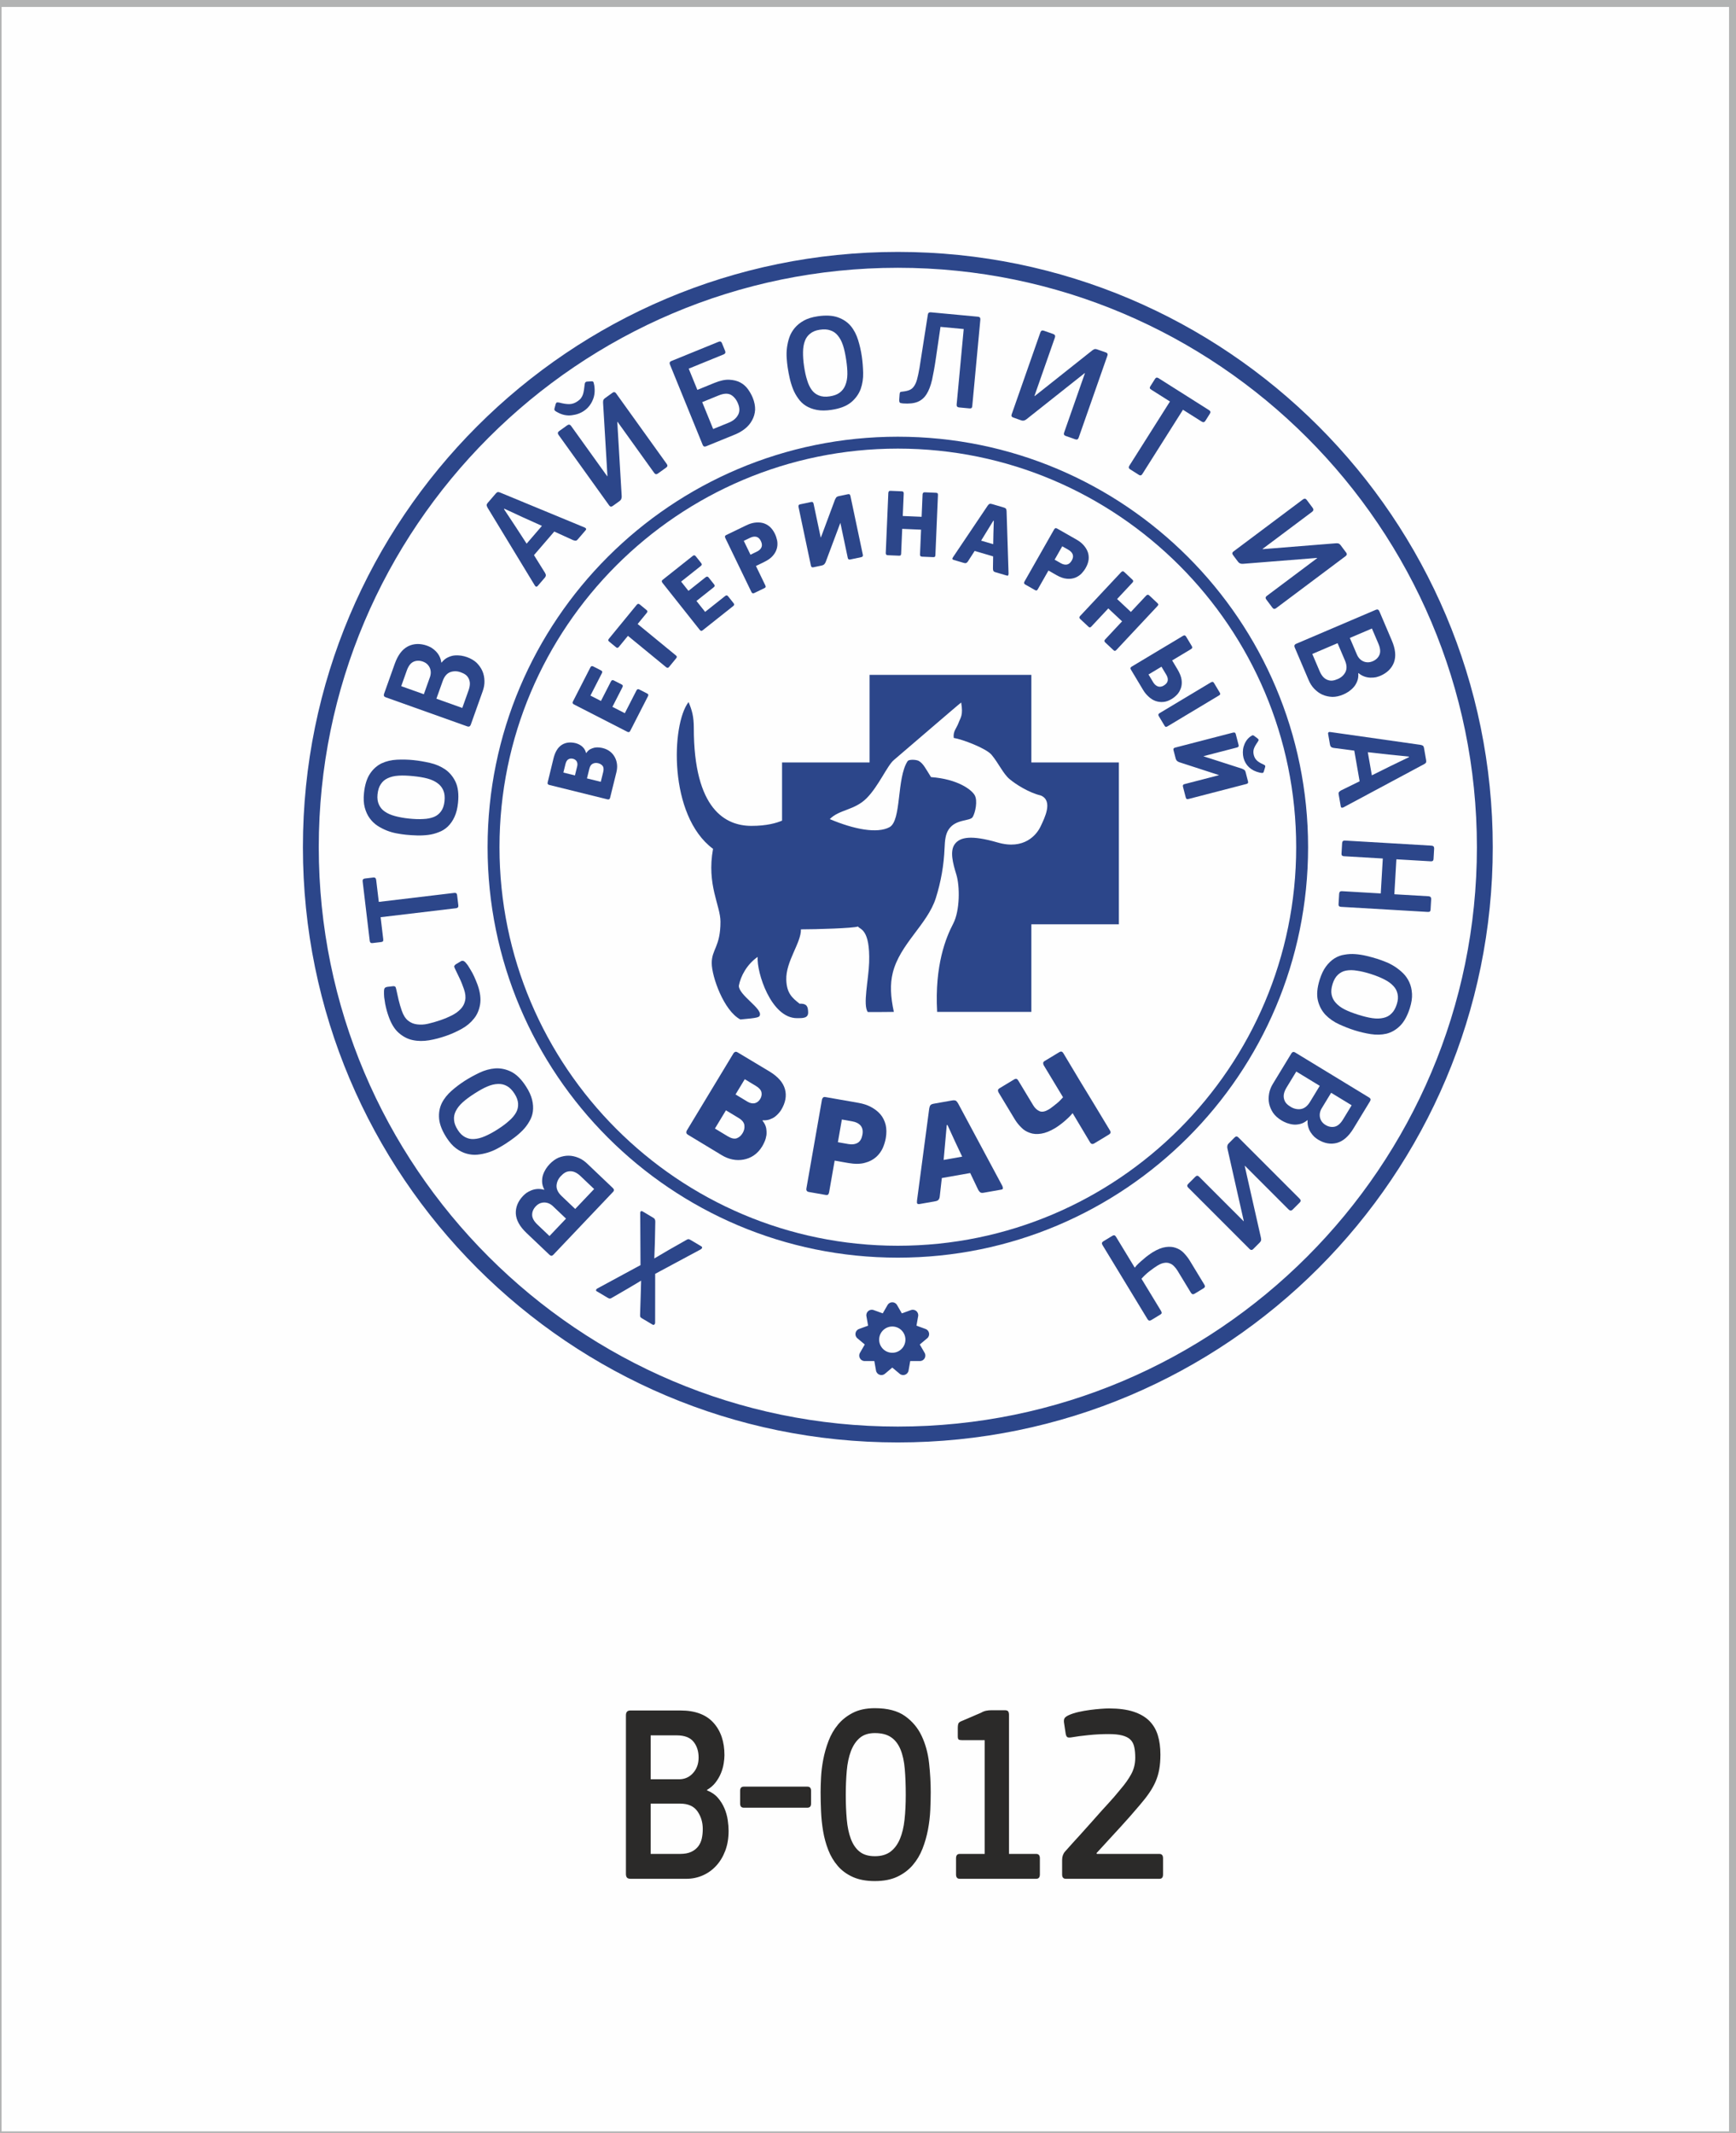<?xml version="1.0" encoding="UTF-8"?> <svg xmlns="http://www.w3.org/2000/svg" xmlns:xlink="http://www.w3.org/1999/xlink" xmlns:xodm="http://www.corel.com/coreldraw/odm/2003" xml:space="preserve" width="40.852mm" height="50.165mm" version="1.1" style="shape-rendering:geometricPrecision; text-rendering:geometricPrecision; image-rendering:optimizeQuality; fill-rule:evenodd; clip-rule:evenodd" viewBox="0 0 4085.18 5016.5"><rect x="0" y="0" width="4085.18" height="5016.5" fill="#808080" stroke="none"/> <defs> <style type="text/css"> .str0 {stroke:#B2B3B3;stroke-width:20;stroke-miterlimit:22.926} .fil3 {fill:none;fill-rule:nonzero} .fil0 {fill:#FEFEFE} .fil2 {fill:#2C468A} .fil1 {fill:#2B2A29;fill-rule:nonzero} </style> </defs> <g id="Слой_x0020_1">  <rect class="fil0" x="-6.34" y="6.35" width="4085.19" height="5016.5"></rect> <rect class="fil0" x="-10945.59" y="21.05" width="4085.19" height="5016.5"></rect> <g id="_1631575370528"> <path class="fil1" d="M1714.56 4305.91c0,17.5 -2.66,33.24 -7.98,47.17 -5.32,13.92 -12.54,25.77 -21.64,35.52 -9.1,9.77 -19.66,17.22 -31.68,22.41 -12.02,5.15 -24.73,7.75 -38.13,7.75l-130.86 0c-4.46,0 -7.47,-1.01 -9.01,-2.99 -1.55,-1.98 -2.32,-4.76 -2.32,-8.36l0 -373.17c0,-7.56 3.44,-11.35 10.31,-11.35l117.97 0c34.35,0 60.19,9.55 77.53,28.66 17.36,19.11 26.03,44.57 26.03,76.44 0,5.56 -0.61,12.13 -1.81,19.69 -1.2,7.56 -3.34,15.14 -6.44,22.7 -3.09,7.56 -7.3,14.82 -12.63,21.78 -5.32,6.96 -12.1,12.83 -20.34,17.61l0.52 1.2c10.3,3.98 18.71,9.75 25.23,17.31 6.54,7.56 11.69,15.83 15.47,24.78 3.78,8.95 6.35,18.13 7.72,27.46 1.38,9.37 2.06,17.83 2.06,25.39zm-60.79 -4.17c0,-15.93 -4.21,-29.87 -12.62,-41.8 -8.42,-11.96 -21.9,-17.93 -40.45,-17.93l-69.54 0 0 118.23 69.54 0c10.31,0 18.9,-1.59 25.77,-4.78 6.86,-3.17 12.36,-7.46 16.49,-12.84 4.11,-5.37 6.95,-11.54 8.49,-18.5 1.55,-6.96 2.32,-14.44 2.32,-22.38zm-9.79 -168.09c0,-15.03 -4.04,-27.48 -12.1,-37.41 -8.08,-9.86 -21.21,-14.84 -39.42,-14.84l-61.3 0 0 103.31 66.97 0c13.06,0 23.95,-4.89 32.71,-14.55 8.76,-9.75 13.14,-21.89 13.14,-36.51z"></path> <path class="fil1" d="M1899.83 4202.02c5.84,0 8.75,3.19 8.75,9.55l0 30.44c0,6.39 -2.91,9.55 -8.75,9.55l-149.41 0c-5.83,0 -8.76,-3.16 -8.76,-9.55l0 -30.44c0,-6.36 2.93,-9.55 8.76,-9.55l149.41 0z"></path> <path class="fil1" d="M2058.81 4424.14c-20.26,0 -37.52,-3.2 -51.77,-9.56 -14.25,-6.37 -26.11,-15.04 -35.55,-25.98 -9.45,-10.95 -16.92,-23.48 -22.41,-37.62 -5.49,-14.11 -9.53,-28.86 -12.11,-44.16 -2.57,-15.35 -4.2,-30.96 -4.89,-46.88 -0.69,-15.94 -1.03,-30.86 -1.03,-44.8 0,-9.55 0.34,-21.09 1.03,-34.62 0.69,-13.53 2.41,-27.56 5.15,-42.08 2.75,-14.55 6.87,-29.07 12.36,-43.59 5.5,-14.54 12.97,-27.48 22.42,-38.82 9.44,-11.36 21.21,-20.61 35.29,-27.77 14.08,-7.17 31.25,-10.75 51.51,-10.75 29.89,0 53.49,6.17 70.84,18.51 17.35,12.34 30.48,28.06 39.41,47.17 8.93,19.1 14.69,40.32 17.26,63.61 2.58,23.28 3.86,46.07 3.86,68.34 0,12.34 -0.34,26.18 -1.02,41.5 -0.69,15.34 -2.5,30.76 -5.41,46.28 -2.92,15.52 -7.22,30.57 -12.89,45.08 -5.66,14.52 -13.39,27.46 -23.18,38.83 -9.78,11.32 -21.89,20.38 -36.32,27.15 -14.42,6.77 -31.94,10.16 -52.55,10.16zm0 -348.1c-14.76,0 -26.61,3.76 -35.54,11.33 -8.93,7.56 -15.88,18.01 -20.87,31.14 -4.98,13.16 -8.24,28.58 -9.79,46.38 -1.54,17.71 -2.32,36.64 -2.32,56.53 0,20.69 0.78,39.92 2.32,57.41 1.55,17.64 4.72,32.84 9.53,45.78 4.81,12.94 11.68,23.09 20.61,30.26 8.93,7.17 20.95,10.74 36.06,10.74 15.12,0 27.39,-3.57 36.84,-10.74 9.44,-7.17 16.83,-17.21 22.15,-29.96 5.32,-12.72 8.93,-27.87 10.82,-45.48 1.89,-17.51 2.83,-36.9 2.83,-58.01 0,-22.68 -0.77,-43.1 -2.31,-61.01 -1.55,-18.01 -4.89,-33.23 -10.05,-45.78 -5.15,-12.53 -12.53,-22.19 -22.15,-28.74 -9.62,-6.58 -22.32,-9.85 -38.13,-9.85z"></path> <path class="fil1" d="M2258.5 4418.76c-5.84,0 -8.76,-3.38 -8.76,-10.26l0 -38c0,-6.88 2.92,-10.26 8.76,-10.26l58.73 0 0 -267.58 -54.01 0c-3.43,0 -5.92,-0.52 -7.3,-1.5 -1.37,-1.01 -2.05,-3.5 -2.05,-7.48l0 -20.28c0,-3.2 0.33,-6.09 1.03,-8.67 0.69,-2.58 2.75,-4.57 6.18,-6.17l47.4 -20.3c4.11,-2.4 8.15,-3.98 12.1,-4.77 3.95,-0.79 8.33,-1.21 13.14,-1.21l30.39 0c4.47,0 7.3,1.02 8.51,3.01 1.2,1.98 1.8,4.97 1.8,8.95l0 326 63.88 0c5.84,0 8.76,3.38 8.76,10.26l0 38c0,6.88 -2.92,10.26 -8.76,10.26l-179.8 0z"></path> <path class="fil1" d="M2581.32 4360.24l146.82 0c5.85,0 8.76,3.38 8.76,10.26l0 38c0,6.88 -2.74,10.26 -8.24,10.26l-220.5 0c-5.83,0 -8.76,-3.38 -8.76,-10.16l0 -34.03c0,-7.95 2.24,-14.53 6.71,-19.7 12.36,-13.94 24.03,-26.88 35.03,-38.8 9.27,-10.35 18.19,-20.32 26.79,-29.87 8.58,-9.56 14.41,-16.13 17.51,-19.71 1.72,-1.99 4.46,-5.07 8.24,-9.25 3.78,-4.18 8.16,-8.96 13.14,-14.33 4.98,-5.38 10.13,-11.14 15.46,-17.31 5.32,-6.17 10.38,-12.24 15.19,-18.21 9.97,-11.54 18.12,-23.09 24.48,-34.64 6.35,-11.54 9.52,-24.48 9.52,-38.8 0,-9.57 -0.76,-17.92 -2.32,-25.07 -1.54,-7.18 -4.54,-12.94 -9,-17.34 -4.47,-4.37 -10.82,-7.64 -19.07,-9.84 -8.24,-2.2 -19.06,-3.29 -32.45,-3.29 -15.47,0 -31.09,0.79 -46.89,2.41 -15.8,1.57 -29.36,3.38 -40.7,5.37 -4.8,0.79 -8.07,0.49 -9.78,-0.9 -1.72,-1.39 -2.93,-4.29 -3.61,-8.65l-3.61 -23.89c-0.69,-3.6 -0.6,-6.88 0.26,-9.85 0.86,-2.99 4.2,-5.87 10.05,-8.66 6.86,-3.19 14.77,-5.79 23.69,-7.78 8.93,-1.99 17.86,-3.57 26.79,-4.77 8.93,-1.19 17.44,-2.08 25.5,-2.68 8.07,-0.6 14.52,-0.9 19.32,-0.9 22.67,0 41.73,2.48 57.19,7.47 15.45,4.98 27.9,12.13 37.35,21.38 9.44,9.37 16.22,20.71 20.35,34.04 4.12,13.34 6.18,28.48 6.18,45.59 0,13.13 -0.94,24.87 -2.83,35.12 -1.89,10.36 -4.81,20 -8.76,28.95 -3.95,8.97 -8.93,17.82 -14.94,26.47 -6.01,8.77 -13.31,18.12 -21.9,28.07 -8.24,9.55 -15.88,18.43 -22.92,26.59 -7.04,8.05 -14.43,16.3 -22.16,24.68 -7.72,8.35 -16.13,17.49 -25.24,27.46 -9.1,9.85 -19.66,21.4 -31.68,34.53l1.03 1.78z"></path> <path class="fil2" d="M2112.79 592.49c-773.21,0 -1400,626.79 -1400,1400.02 0,773.21 626.79,1399.98 1400,1399.98 773.23,0 1400,-626.77 1400,-1399.98 0,-773.23 -626.77,-1400.02 -1400,-1400.02zm0 37.33c751.39,0 1362.69,611.29 1362.69,1362.69 0,751.37 -611.3,1362.67 -1362.69,1362.67 -751.38,0 -1362.67,-611.29 -1362.67,-1362.67 0,-751.4 611.29,-1362.69 1362.67,-1362.69z"></path> <path class="fil2" d="M2112.79 1027.09c-533.18,0 -965.4,432.22 -965.4,965.42 0,533.18 432.22,965.4 965.4,965.4 533.2,0 965.42,-432.22 965.42,-965.4 0,-533.2 -432.22,-965.42 -965.42,-965.42zm0 28c516.89,0 937.41,420.53 937.41,937.42 0,516.89 -420.52,937.39 -937.41,937.39 -516.88,0 -937.4,-420.5 -937.4,-937.39 0,-516.89 420.52,-937.42 937.4,-937.42z"></path> <path class="fil2" d="M2205.27 2379.87l221.74 0 0 -205.95 205.96 0 0 -380.7 -205.96 0 0 -205.94 -380.71 0 0 205.94 -205.95 0 0 136.83c-13.06,5.62 -36.04,12.35 -71.87,12.35 -60.7,0 -135.82,-38.06 -135.82,-230.48 0,-26.75 -4.27,-41.67 -12.34,-60.71 -40.65,51.98 -47.85,267.03 57.62,345.23 -15.44,84.37 17.49,133.24 17.49,171.31 0,58.64 -20.58,64.83 -20.58,97.22 0,32.42 28.81,112.68 67.4,132.74 41.67,-3.6 44.24,-5.14 45.79,-9.78 5.5,-16.47 -49.39,-47.32 -49.39,-69.45 4.11,-22.62 19.04,-50.42 44.25,-67.91 -2.58,36.03 31.37,144.06 92.59,144.06 13.39,0 26.96,0.53 26.25,-14.4 -0.52,-10.81 -1.55,-20.57 -20.07,-19.54 -16.98,-13.37 -30.35,-24.19 -31.38,-56.08 -1.42,-43.7 35.08,-86.95 34.47,-118.86 36.01,-0.01 123.47,-2.56 134.27,-6.67 4.12,7.2 28.81,4.61 26.25,84.87 -1.13,38.8 -15.44,100.32 -3.09,116.28 33.95,0 40.8,-0.11 61.22,-0.36 -7.72,-36.17 -9.26,-64.47 -2.57,-91.74 16.62,-67.79 81.8,-114.19 101.35,-175.93 12.09,-38.22 18.97,-77.64 20.57,-117.32 0.75,-18.49 2.19,-32.96 9.78,-44.24 16.98,-25.2 50.42,-18.52 56.59,-29.31 6.18,-10.82 11.84,-38.09 4.63,-50.94 -7.2,-12.86 -39.61,-38.07 -102.89,-42.7 -12.35,-19.56 -18.53,-32.93 -29.84,-38.6 -8.23,-3.09 -22.61,-2.92 -25.21,1.03 -26.24,40.14 -13.89,139.93 -42.7,155.38 -28.94,15.52 -83.35,5.14 -140.45,-19.03 22.12,-22.64 58.13,-20.6 86.43,-48.87 28.3,-28.3 48.87,-77.2 64.31,-90.04 15.43,-12.88 150.74,-129.66 158.46,-135.31 5.14,30.87 -1.55,34.98 -6.18,47.86 -4.63,12.84 -13.38,19.53 -11.32,35.49 18.52,2.56 76.14,24.18 89.01,39.62 16.56,19.9 27.26,44.22 41.67,56.57 14.41,12.37 45.79,32.43 74.08,39.11 29.84,12.34 8.75,53.52 -0.51,73.06 -9.26,19.54 -38.58,55.57 -100.84,37.55 -62.25,-18.01 -88.49,-12.87 -100.84,3.6 -12.34,16.47 -4.63,45.27 3.61,72.03 8.23,26.76 8.74,84.38 -7.72,115.75 -16.46,31.39 -43.7,96.9 -37.56,206.98z"></path> <path class="fil2" d="M1409.8 1757.99c-3.21,-0.33 -6.52,-0.21 -10.17,0.3 -3.7,0.72 -7.07,2 -10.54,3.74 -3.54,1.94 -6.63,4.91 -9.21,8.73l-0.94 0c-0.72,-3.7 -2.28,-6.9 -4.17,-9.71 -1.94,-2.58 -4.16,-5 -6.54,-6.76 -2.38,-1.79 -4.87,-3.1 -7.2,-4.15 -2.31,-1.04 -4.48,-1.82 -6.24,-2.25 -12.61,-3.11 -23.72,-1.87 -32.93,4.05 -9.21,5.94 -15.59,16.57 -19.37,31.83l-13.68 56.24c-0.49,1.99 -0.32,3.21 0.39,4.1 0.72,0.88 1.72,1.59 3.27,1.99l137.15 33.93c1.54,0.37 2.76,0.19 3.8,-0.24 1.05,-0.45 1.82,-1.68 2.32,-3.67l14.82 -59.94c1.48,-5.98 2.07,-12.16 1.45,-18.16 -0.62,-6.04 -2.29,-11.61 -5.02,-16.75 -2.71,-5.14 -6.27,-9.76 -11.2,-13.57 -4.7,-3.73 -10.56,-6.61 -17.42,-8.31 -2.44,-0.6 -5.14,-1.03 -8.57,-1.4zm8.29 43.36c2.49,3.2 2.89,8.22 1.31,14.64l-5.64 22.79 -32.52 -8.04 5.64 -22.8c1.47,-5.98 4.12,-10.02 8.09,-11.85 3.98,-1.82 8.06,-2.23 12.71,-1.08 4.43,1.09 7.91,3.14 10.41,6.34zm-60.99 -10.63c1.78,3.25 2.24,7.13 1.09,11.78l-5.26 21.23 -27.2 -6.74 4.97 -20.12c1.37,-5.55 3.73,-9.42 6.99,-11.18 3.26,-1.78 6.85,-2.06 10.61,-1.14 3.99,0.99 6.98,3.13 8.8,6.17z"></path> <path class="fil2" d="M1476.53 1721.27c1.21,0.61 2.43,0.73 3.56,0.53 1.12,-0.2 2.05,-1 2.98,-2.82l41.65 -81.34c0.94,-1.81 1.15,-3.25 0.66,-4.26 -0.3,-0.93 -1.21,-1.65 -2.43,-2.27l-18.45 -9.44c-3.04,-1.57 -5.19,-0.89 -6.75,2.17l-27.42 53.54 -29.21 -14.95 23.48 -45.84c0.93,-1.82 1.26,-3.45 0.75,-4.47 -0.49,-1.03 -1.41,-1.75 -2.62,-2.37l-18.45 -9.47c-2.85,-1.46 -5.1,-0.55 -6.66,2.48l-23.47 45.84 -24.74 -12.66 26.91 -52.54c0.93,-1.82 1.14,-3.26 0.65,-4.28 -0.5,-1 -1.41,-1.74 -2.63,-2.37l-18.25 -9.33c-3.04,-1.56 -5.19,-0.88 -6.65,1.95l-41.24 80.54c-0.93,1.82 -1.05,3.03 -0.54,4.06 0.7,1.14 1.5,2.06 2.92,2.78l125.95 64.52z"></path> <path class="fil2" d="M1521.35 1434.66l-15.85 -13.03c-2.64,-2.15 -4.88,-1.94 -7.06,0.71l-65.45 79.81c-1.3,1.59 -1.82,2.93 -1.54,4.05 0.27,1.11 1,1.98 2.24,3l15.85 13c1.06,0.89 2.08,1.44 3.22,1.48 1.14,0.03 2.35,-0.71 3.66,-2.32l21.24 -25.9 89.85 73.72c1.24,0.99 2.41,1.37 3.54,1.41 1.14,0.05 2.22,-0.54 3.51,-2.13l16.63 -20.26c1.29,-1.57 1.81,-2.93 1.36,-4.18 -0.59,-1.08 -1.33,-1.98 -2.2,-2.68l-89.86 -73.7 21.39 -26.07c1.29,-1.59 1.81,-2.95 1.54,-4.05 -0.27,-1.09 -1.01,-1.99 -2.07,-2.86z"></path> <path class="fil2" d="M1646.8 1481.62c0.84,1.08 1.91,1.69 3.01,1.99 1.1,0.29 2.28,-0.07 3.89,-1.34l71.58 -56.78c1.61,-1.28 2.4,-2.48 2.37,-3.63 0.11,-0.96 -0.42,-2 -1.27,-3.07l-12.89 -16.23c-2.12,-2.7 -4.36,-2.95 -7.04,-0.83l-47.13 37.38 -20.39 -25.71 40.35 -31.99c1.6,-1.27 2.57,-2.61 2.53,-3.76 -0.02,-1.14 -0.56,-2.18 -1.41,-3.25l-12.88 -16.23c-1.98,-2.52 -4.4,-2.64 -7.08,-0.52l-40.34 32.03 -17.27 -21.79 46.23 -36.68c1.61,-1.27 2.39,-2.48 2.36,-3.63 -0.02,-1.14 -0.56,-2.16 -1.4,-3.23l-12.75 -16.06c-2.12,-2.69 -4.36,-2.95 -6.86,-0.97l-70.87 56.22c-1.62,1.29 -2.22,2.34 -2.2,3.48 0.18,1.32 0.53,2.49 1.53,3.74l87.93 110.86z"></path> <path class="fil2" d="M1778.86 1331.12l19.49 -9.43c9.44,-4.57 16.53,-9.77 21.1,-15.52 4.65,-5.55 7.58,-11.53 8.98,-17.52 1.41,-5.99 1.38,-11.81 0.34,-17.62 -1.25,-5.73 -3.02,-10.94 -5.3,-15.66 -3.47,-7.19 -7.67,-12.74 -12.52,-16.99 -5.04,-4.12 -10.5,-7.06 -16.49,-8.46 -6,-1.4 -12.12,-1.47 -18.55,-0.66 -6.43,0.83 -12.98,3.01 -19.33,6.09l-47.6 23c-1.83,0.89 -2.67,1.8 -2.88,2.94 -0.12,1.29 -0.04,2.55 0.56,3.76l61.62 127.37c1.48,3.08 3.61,3.82 6.69,2.35l23.79 -11.5c1.85,-0.9 2.89,-1.92 3,-3.24 -0.09,-1.23 -0.38,-2.36 -0.87,-3.37l-22.03 -45.54zm13.12 -44.06c-1.8,4.17 -5.41,7.68 -10.74,10.24l-15.18 7.36 -15.78 -32.61 14.78 -7.15c5.33,-2.58 10.23,-3.43 14.8,-2.34 4.37,1.16 7.9,4.26 10.58,9.81 2.68,5.52 3.32,10.52 1.54,14.69z"></path> <path class="fil2" d="M1908.29 1330.5c0.33,1.56 1.01,2.59 1.82,3.12 0.85,0.75 2.06,0.97 4.07,0.55l19.17 -4.05c2.9,-0.61 5.21,-1.81 6.53,-3.26 1.33,-1.44 2.34,-3.27 3.12,-5.08l34.42 -91.81 0.22 -0.04 17.37 82.28c0.66,3.11 2.55,4.36 5.9,3.64l25.63 -5.41c2.01,-0.44 3.25,-1.15 3.68,-2.4 0.49,-1.05 0.48,-2.21 0.24,-3.32l-29.24 -138.44c-0.23,-1.14 -0.69,-2.18 -1.59,-3.16 -0.91,-0.99 -2.11,-1.19 -4.12,-0.76l-21.85 4.6c-2.9,0.61 -4.98,1.75 -5.87,3.1 -1.05,1.62 -2.11,3.25 -2.89,5.06l-28.24 75.83c-0.91,2.26 -1.83,4.55 -2.52,6.79 -0.91,2.3 -1.83,4.59 -2.74,6.88l-16.85 -79.82c-0.24,-1.1 -0.74,-2.41 -1.65,-3.38 -0.9,-0.98 -2.33,-1.14 -4.34,-0.72l-25.64 5.42c-2,0.43 -3.02,1.11 -3.51,2.13 -0.47,1.04 -0.64,2.47 -0.32,4.04l29.2 138.21z"></path> <path class="fil2" d="M2168.76 1215.46l-44.39 -1.89 2.25 -52.6c0.04,-1.15 -0.13,-2.3 -0.53,-3.45 -0.64,-1.15 -1.98,-1.9 -4.03,-1.99l-26.4 -1.14c-1.83,-0.07 -3.21,0.35 -3.93,1.2 -0.74,1.12 -1.24,2.24 -1.31,3.84l-6.04 141.13c-0.14,3.43 1.39,5.08 4.8,5.25l26.41 1.12c2.05,0.09 3.43,-0.33 4.16,-1.42 0.51,-1.12 0.78,-2.24 0.83,-3.39l2.49 -58.29 44.4 1.92 -2.49 58.26c-0.15,3.43 1.37,5.07 4.79,5.24l26.41 1.11c2.04,0.1 3.42,-0.31 4.16,-1.41 0.51,-1.13 0.78,-2.24 0.83,-3.39l6.04 -141.14c0.05,-1.14 -0.12,-2.53 -0.53,-3.68 -0.64,-1.16 -1.98,-1.67 -4.03,-1.77l-26.41 -1.13c-1.82,-0.07 -3.21,0.34 -3.94,1.44 -0.71,0.89 -1.22,1.99 -1.29,3.6l-2.25 52.58z"></path> <path class="fil2" d="M2293.58 1295.78l43.5 12.81 -0.43 28.13c-0.06,2.59 0.37,4.4 0.92,5.74 0.55,1.34 2.11,2.53 4.52,3.22l27.1 7.97c1.53,0.47 2.76,0.36 3.23,-0.48 0.48,-0.8 0.86,-2.12 0.94,-3.99l-4.66 -146.49c-0.08,-2.16 -0.44,-4.16 -0.99,-5.5 -0.78,-1.43 -2.55,-2.66 -5.61,-3.56l-27.54 -8.11c-2.85,-0.83 -4.94,-0.96 -6.36,-0.19 -1.41,0.77 -2.8,2.25 -4.03,4.02l-81.41 120.95c-1.36,2.22 -2.03,3.68 -1.57,4.52 0.46,0.85 1.43,1.63 2.96,2.06l24.27 7.14c1.96,0.59 3.84,0.66 5.19,0.11 1.35,-0.54 2.89,-1.76 4.26,-3.99l15.71 -24.36zm43.63 -15.9l-28.42 -8.36 13.7 -22.32 15.05 -24.55 1.1 0.31 -0.92 28.96 -0.51 25.96z"></path> <path class="fil2" d="M2467.23 1341.87l18.82 10.72c9.11,5.17 17.42,8.07 24.74,8.56 7.22,0.71 13.8,-0.29 19.53,-2.53 5.74,-2.24 10.51,-5.56 14.71,-9.69 4,-4.3 7.3,-8.71 9.89,-13.27 3.95,-6.93 6.14,-13.53 6.89,-19.93 0.56,-6.5 -0.13,-12.65 -2.38,-18.39 -2.24,-5.74 -5.64,-10.82 -9.98,-15.65 -4.33,-4.83 -9.82,-9 -15.96,-12.47l-45.95 -26.17c-1.78,-0.99 -2.99,-1.17 -4.04,-0.72 -1.16,0.65 -2.12,1.43 -2.79,2.6l-69.98 122.99c-1.69,2.97 -1.1,5.14 1.87,6.83l22.98 13.08c1.78,1.01 3.19,1.31 4.35,0.65 0.96,-0.78 1.73,-1.64 2.29,-2.65l25.01 -43.96zm43.73 -14.17c-4.43,0.87 -9.38,-0.11 -14.53,-3.03l-14.66 -8.34 17.92 -31.5 14.26 8.11c5.15,2.95 8.63,6.51 10.34,10.88 1.5,4.26 0.94,8.92 -2.1,14.27 -3.05,5.35 -6.8,8.71 -11.23,9.61z"></path> <path class="fil2" d="M2661.21 1439.22l-32.44 -30.36 35.98 -38.43c0.78,-0.82 1.4,-1.83 1.84,-2.96 0.28,-1.3 -0.25,-2.74 -1.75,-4.14l-19.28 -18.07c-1.34,-1.23 -2.65,-1.84 -3.77,-1.65 -1.27,0.36 -2.39,0.9 -3.48,2.05l-96.57 103.12c-2.33,2.48 -2.27,4.76 0.23,7.07l19.3 18.08c1.49,1.4 2.8,2 4.07,1.64 1.12,-0.53 2.07,-1.2 2.84,-2.01l39.87 -42.59 32.44 30.38 -39.87 42.58c-2.34,2.48 -2.27,4.73 0.23,7.07l19.29 18.08c1.49,1.39 2.8,2 4.08,1.64 1.11,-0.54 2.05,-1.21 2.84,-2.05l96.57 -103.12c0.77,-0.83 1.54,-1.96 1.99,-3.11 0.28,-1.3 -0.4,-2.57 -1.91,-3.97l-19.29 -18.07c-1.32,-1.24 -2.64,-1.86 -3.91,-1.46 -1.13,0.18 -2.24,0.7 -3.33,1.87l-35.97 38.41z"></path> <path class="fil2" d="M2724.88 1614.48c-4.41,-1.62 -8.24,-4.9 -11.17,-9.79l-11.01 -18.38 30.49 -18.27 11.36 18.97c2.93,4.9 4.1,9.5 3.32,13.94 -0.78,4.46 -3.87,8.16 -9.55,11.57 -4.49,2.69 -9.15,3.35 -13.44,1.96zm-62.11 -46.45c-1.17,0.68 -1.92,1.67 -2.35,2.73 -0.43,1.04 -0.12,2.47 0.94,4.22l28.35 47.3c3.63,6.05 7.93,11.44 13.08,16.06 4.84,4.52 10.12,8.01 15.9,10.13 5.79,2.11 11.88,2.96 18.48,2.47 6.41,-0.4 12.98,-2.74 19.82,-6.83 4.5,-2.71 8.84,-6.1 12.9,-10.4 4.07,-4.29 6.84,-9.42 8.96,-15.18 2.11,-5.8 2.62,-12.47 1.65,-19.86 -1.09,-7.59 -4.38,-15.7 -9.88,-24.89l-12.3 -20.53 44.56 -26.71c2.93,-1.75 3.48,-3.95 1.73,-6.89l-13.48 -22.46c-1.76,-2.94 -4.06,-3.67 -6.99,-1.91l-121.37 72.75zm65.8 109.32c-2.93,1.77 -3.48,3.95 -1.73,6.86l13.59 22.68c1.05,1.76 2.15,2.71 3.48,2.71 1.21,-0.2 2.31,-0.59 3.28,-1.19l121.17 -72.63c0.98,-0.56 2.04,-1.47 2.78,-2.44 0.63,-1.19 0.31,-2.59 -0.74,-4.34l-13.59 -22.68c-0.93,-1.57 -2.03,-2.49 -3.17,-2.61 -1.32,0 -2.53,0.19 -3.91,1.02l-121.16 72.62z"></path> <path class="fil2" d="M2764.93 1758.41c-1.54,0.4 -2.53,1.14 -3.02,1.97 -0.71,0.88 -0.87,2.09 -0.36,4.08l4.92 18.99c0.74,2.85 2.04,5.1 3.54,6.36 1.5,1.26 3.39,2.18 5.22,2.89l93.26 30.24 0.06 0.19 -81.4 21.1c-3.09,0.79 -4.23,2.73 -3.38,6.04l6.58 25.36c0.51,1.99 1.29,3.2 2.57,3.59 1.06,0.42 2.21,0.36 3.31,0.08l136.99 -35.49c1.1,-0.29 2.15,-0.79 3.08,-1.74 0.93,-0.93 1.08,-2.14 0.57,-4.13l-5.6 -21.63c-0.74,-2.87 -1.97,-4.91 -3.36,-5.71 -1.67,-0.97 -3.33,-1.96 -5.16,-2.66l-77.03 -24.79c-2.33,-0.8 -4.66,-1.62 -6.93,-2.19 -2.33,-0.83 -4.65,-1.63 -6.99,-2.42l78.97 -20.48c1.11,-0.26 2.38,-0.85 3.31,-1.77 0.93,-0.96 1.03,-2.41 0.51,-4.39l-6.57 -25.36c-0.51,-1.99 -1.24,-2.97 -2.29,-3.41 -1.05,-0.45 -2.5,-0.52 -4.04,-0.14l-136.76 35.42zm174.37 46.18c6.51,6.07 14.61,10.08 24.64,12.44 2.49,0.53 4.7,0.89 6.59,0.89 1.66,0.05 2.97,-1.25 3.55,-3.51l2.8 -9.19c0.65,-2.06 0.75,-3.5 0.25,-4.54 -0.73,-0.99 -2.12,-1.81 -4.01,-2.72 -7.16,-3.12 -12.49,-6.43 -15.67,-9.61 -3.45,-3.34 -5.69,-7.48 -6.95,-12.33 -1.43,-5.51 -1.31,-10.47 0.15,-14.87 1.45,-4.37 4.51,-9.87 8.82,-15.92 1.15,-1.94 1.96,-3.33 2.4,-4.4 0.2,-0.99 -0.64,-2.43 -2.48,-4.07l-8.44 -6.28c-1.73,-1.21 -3.22,-1.52 -4.65,-0.67 -1.44,0.84 -3.03,1.95 -4.85,3.14 -3.89,3.12 -7.02,6.53 -9.46,10.7 -2.51,3.93 -4.25,8.16 -5.48,12.47 -1.23,4.31 -1.75,8.7 -1.77,13.18 -0.01,4.47 0.41,8.83 1.49,13.01 2.29,8.82 6.55,16.2 13.07,22.28z"></path> <path class="fil2" d="M1405.85 3030.3c-1.68,0.9 -2.63,1.86 -3.18,3.44 -0.55,1.57 0.51,2.96 3.21,4.17l24.16 14.38c1.96,1.16 3.81,1.88 4.99,1.82 1.62,-0.18 3.42,-0.65 5.42,-2.11l35.94 -20.81 32.3 -19.19 -1.03 36.25 -1.38 43.26c-0.16,2.19 0.01,3.8 0.36,5.17 0.34,1.33 1.57,2.43 4.1,3.94l24.44 14.52c1.96,1.16 3.41,1.27 4.53,0.05 1.4,-1.08 1.95,-2.66 1.94,-4.57l0.13 -114.68 107.16 -57.52c1.68,-0.91 2.79,-2.16 3.18,-3.44 0.56,-1.57 -0.24,-2.79 -2.2,-3.96l-24.43 -14.53c-2.53,-1.51 -4.38,-2.22 -6,-2.04 -1.35,0.33 -3.14,0.8 -5.15,2.26l-41.86 23.77 -32.75 19.29 1.4 -39.44 0.93 -46.97c0.04,-2.62 -0.42,-4.42 -1.21,-5.64 -0.33,-1.35 -1.86,-2.62 -3.82,-3.8l-24.43 -14.51c-1.97,-1.16 -3.71,-1.46 -4.82,-0.2 -0.95,0.93 -1.33,2.25 -1.16,3.87l0.62 122.35 -101.39 54.87z"></path> <path class="fil2" d="M1284.63 2749c-2.67,4.22 -5.09,9.14 -6.8,14.26 -1.72,5.11 -2.28,10.44 -2.13,16.45 0.16,6.01 1.92,11.75 5.08,17.9l-0.22 0.69c-5.59,-1.7 -10.91,-2.24 -16.22,-1.88 -4.84,0.33 -9.44,1.39 -13.79,3.1 -4.35,1.74 -7.99,3.68 -11.63,6.09 -3.39,2.61 -6.11,5 -8.13,7.14 -11.93,12.53 -17.59,26.55 -16.97,41.55 0.85,15.24 9.08,30.26 24.95,45.36l54.21 51.53c3.08,2.93 6.09,3.08 9.02,0l140.66 -147.98c1.36,-1.4 2,-3.04 1.97,-4.43 -0.03,-1.39 -0.77,-3 -2.9,-5.02l-60.13 -57.17c-6.16,-5.84 -12.98,-10.51 -20.45,-13.58 -7.47,-3.03 -15.15,-4.91 -23.24,-4.95 -7.62,-0.05 -15.44,1.56 -23.22,4.52 -7.54,3.21 -14.8,8.47 -21.33,15.32 -2.92,3.07 -5.84,6.63 -8.73,11.1zm44.37 9.27c3.41,-2.18 7.08,-3.2 11,-3.52 3.92,-0.34 8.32,0.25 12.53,2 4.2,1.73 8.9,4.84 13.64,9.37l31.96 30.37 -44.56 46.87 -31.97 -30.37c-8.52,-8.1 -12.42,-16.33 -11.95,-24.9 0.71,-8.34 4,-15.56 10.07,-21.97 2.93,-3.08 6.09,-5.92 9.27,-7.85l0.01 0zm-48.37 69.85c7.62,0.03 14.63,3.08 20.55,8.71l30.78 29.26 -38.94 40.95 -28.18 -26.78c-8.28,-7.87 -12.63,-15.61 -12.6,-23.24 0.05,-7.18 2.89,-13.93 8.52,-19.84 5.61,-5.93 12.02,-8.88 19.87,-9.06z"></path> <path class="fil2" d="M1062.38 2565.65c-9.66,8.53 -17.42,18.2 -22.85,29.08 -5.17,10.67 -7.36,22.98 -6.22,36.23 1.15,13.24 6.88,28.19 17.3,44.4 7.08,11 14.45,19.46 22.6,25.47 8.15,6.03 16.24,10.15 24.71,12.45 8.49,2.31 16.81,3.19 25.25,2.41 8.44,-0.77 16.62,-2.53 24.45,-4.84 8.11,-2.49 15.41,-5.63 22.36,-9.32 7.22,-3.87 13.44,-7.49 18.94,-11.04 7.14,-4.6 14.38,-9.64 21.44,-14.96 7.07,-5.32 13.78,-11.19 19.87,-17.42 6.07,-6.25 11.07,-12.98 15.27,-20.32 4.38,-7.08 7.32,-15.2 8.46,-23.7 1.14,-8.51 0.56,-17.84 -1.81,-27.58 -2.38,-9.73 -7.02,-19.95 -14.26,-31.21 -10.96,-17.04 -22.63,-28.55 -35.23,-34.83 -12.4,-6.01 -24.86,-8.49 -37.56,-7.68 -12.52,1.04 -25.08,4.47 -37.23,10.34 -12.15,5.87 -23.67,12.1 -34.39,19 -10.98,7.07 -21.45,14.98 -31.1,23.52zm83.98 -10.14c9.13,-3.92 17.59,-5.88 25.21,-6.12 7.88,-0.42 14.84,1.33 21.39,4.89 6.56,3.56 12.35,9.55 17.82,18.04 5.31,8.26 8.08,16.19 8.41,23.34 0.34,7.18 -0.95,14.21 -4.78,20.96 -3.82,6.73 -9.28,13.35 -16.81,19.73 -7.36,6.7 -16.35,13.24 -26.79,19.96 -10.44,6.71 -20.59,12.08 -29.71,16.01 -9.13,3.93 -17.42,6.13 -25.3,6.55 -7.71,0.71 -14.66,-1.04 -21.04,-4.33 -6.38,-3.28 -12.1,-8.54 -17.22,-16.49 -5.48,-8.52 -8.52,-16.26 -9.03,-23.7 -0.79,-7.26 0.5,-14.33 4.15,-21.34 3.38,-6.83 8.65,-13.72 16.29,-20.57 7.35,-6.66 16.62,-13.41 27.6,-20.48 10.72,-6.9 20.69,-12.53 29.81,-16.45z"></path> <path class="fil2" d="M1086.73 2419.66c11.6,-6.42 21.22,-14.6 28.65,-24.08 7.54,-9.19 12.26,-20.49 14.39,-33.34 2.13,-12.84 0.4,-27.79 -5.58,-45.09 -1.28,-3.69 -3.09,-7.92 -5.21,-13.06 -2.02,-4.83 -4.14,-9.98 -6.89,-14.88 -2.74,-4.94 -5.38,-9.55 -8.43,-14.39 -2.64,-4.6 -5.68,-8.4 -8.5,-11.56 -3.77,-3.87 -7.49,-4.66 -11.69,-1.83l-10.89 6.53c-1.94,1.36 -2.85,2.72 -3.46,3.96 -0.61,1.26 0.14,3.43 1.41,6.08 3.82,8.01 7.63,16.04 11.23,23.43 3.59,7.38 6.9,15.92 10,24.87 3.51,10.2 4.45,18.86 2.88,26.34 -1.47,7.75 -5,14.52 -10.3,20.15 -5.32,5.63 -11.87,10.66 -20.4,15 -8.52,4.34 -17.56,8.16 -27.76,11.68 -10.18,3.53 -19.96,6.22 -29.24,8.4 -9.27,2.17 -17.84,2.37 -25.81,1.33 -7.97,-1.03 -14.82,-3.87 -21.07,-8.96 -6.26,-5.08 -10.99,-12.78 -14.63,-23.27 -2.78,-8.04 -5.35,-16.48 -7.53,-25.75 -2.07,-8.97 -3.92,-17.31 -5.66,-25.35 -0.66,-2.88 -1.4,-5.03 -2.65,-5.64 -1.24,-0.61 -2.8,-1.11 -4.76,-0.78l-13.62 1.59c-2.58,0.56 -4.42,1.2 -5.65,2.65 -1.22,1.48 -1.82,3.75 -1.89,6.53 -0.15,4.55 -0.1,9.73 0.38,15.09 0.78,5.26 1.57,10.52 2.46,16.1 1.2,5.45 2.29,10.6 3.59,15.33 1.4,5.06 2.89,9.37 4.17,13.08 6.1,17.61 14.09,30.74 24.02,39.4 9.91,8.66 20.92,14.52 32.83,16.98 12.33,2.63 25.14,2.69 38.54,0.49 13.41,-2.23 26.69,-5.8 39.96,-10.39 13.28,-4.6 25.51,-10.21 37.11,-16.64z"></path> <path class="fil2" d="M878.63 2063.82l-19.79 2.36c-4.22,0.5 -5.94,2.69 -5.43,6.9l16.61 139.5c0.27,2.25 1.12,3.82 2.2,4.66 1.1,0.85 2.76,0.98 4.7,0.75l19.79 -2.36c1.95,-0.21 3.53,-0.74 4.38,-1.83 0.86,-1.09 0.99,-2.73 0.68,-5.35l-6.1 -51.26 177.44 -21.11c4.21,-0.52 5.92,-2.7 5.42,-6.9l-2.86 -24c-0.27,-2.29 -1.11,-3.82 -2.53,-4.65 -1.04,-0.54 -2.7,-0.67 -4.33,-0.48l-177.42 21.16 -6.16 -51.58c-0.5,-4.23 -2.71,-6.28 -6.6,-5.81z"></path> <path class="fil2" d="M934.06 1786.75c-12.88,0.68 -24.97,3.41 -35.99,8.51 -10.71,5.18 -20.07,13.41 -27.42,24.49 -7.36,11.1 -12.18,26.36 -14.12,45.53 -1.3,13 -0.79,24.24 1.83,34 2.64,9.79 6.4,18.06 11.6,25.14 5.18,7.09 11.17,12.94 18.25,17.6 7.08,4.66 14.59,8.36 22.16,11.43 7.9,3.08 15.57,5.19 23.3,6.61 8.06,1.49 15.18,2.52 21.68,3.18 8.44,0.85 17.25,1.4 26.09,1.64 8.85,0.24 17.76,-0.18 26.4,-1.27 8.65,-1.1 16.74,-3.26 24.61,-6.41 7.84,-2.81 15.19,-7.32 21.36,-13.27 6.19,-5.95 11.56,-13.59 15.76,-22.71 4.2,-9.08 6.93,-19.97 8.28,-33.32 2.02,-20.14 0.05,-36.42 -5.88,-49.17 -5.98,-12.43 -14.19,-22.12 -24.62,-29.4 -10.47,-6.96 -22.42,-12.1 -35.58,-15.08 -13.16,-2.95 -26.07,-5.24 -38.75,-6.53 -13,-1.31 -26.09,-1.65 -38.96,-0.97zm72.02 44.36c9.59,2.6 17.42,6.35 23.53,10.89 6.43,4.59 10.78,10.29 13.7,17.16 2.93,6.85 3.73,15.14 2.72,25.22 -0.99,9.74 -3.75,17.67 -7.95,23.49 -4.2,5.82 -9.6,10.52 -16.78,13.41 -7.19,2.89 -15.58,4.67 -25.46,4.99 -9.91,0.64 -21.03,0.18 -33.38,-1.06 -12.35,-1.24 -23.62,-3.37 -33.22,-5.98 -9.58,-2.61 -17.44,-6 -23.88,-10.6 -6.46,-4.28 -10.82,-9.97 -13.77,-16.5 -2.95,-6.53 -4.15,-14.21 -3.2,-23.64 1.02,-10.05 3.46,-18.03 7.69,-24.15 3.9,-6.2 9.31,-10.9 16.52,-14.13 6.9,-3.22 15.32,-5.33 25.55,-5.94 9.92,-0.65 21.36,-0.16 34.36,1.15 12.68,1.28 23.99,3.08 33.57,5.69z"></path> <path class="fil2" d="M1085.25 1542.02c-4.95,-0.72 -10.42,-0.96 -15.8,-0.44 -5.38,0.51 -10.47,2.15 -15.91,4.74 -5.42,2.56 -9.95,6.51 -14.29,11.89l-0.73 0.08c-0.7,-5.8 -2.35,-10.88 -4.84,-15.59 -2.28,-4.3 -5.1,-8.06 -8.44,-11.32 -3.35,-3.3 -6.6,-5.85 -10.27,-8.2 -3.78,-2.02 -7.06,-3.53 -9.83,-4.52 -16.3,-5.83 -31.4,-5.3 -44.86,1.35 -13.59,6.92 -23.99,20.57 -31.35,41.19l-25.11 70.46c-1.43,3.99 -0.35,6.82 3.65,8.23l192.31 68.57c1.84,0.66 3.6,0.6 4.86,0 1.25,-0.6 2.41,-1.92 3.4,-4.67l27.86 -78.18c2.86,-7.99 4.37,-16.13 4.12,-24.19 -0.24,-8.05 -1.64,-15.85 -4.89,-23.23 -3.05,-7.01 -7.67,-13.49 -13.55,-19.41 -5.98,-5.61 -13.73,-10.1 -22.66,-13.29 -4,-1.41 -8.42,-2.64 -13.67,-3.47zm9.52 44.31c3.36,2.22 5.78,5.17 7.67,8.62 1.9,3.45 3.15,7.73 3.26,12.27 0.11,4.54 -0.83,10.1 -3.02,16.27l-14.82 41.54 -60.92 -21.73 14.82 -41.53c3.94,-11.1 9.87,-18 17.89,-21.03 7.91,-2.73 15.86,-2.67 24.17,0.3 4.01,1.44 7.9,3.15 10.95,5.29zm-83.47 -15.88c3.06,6.97 3.11,14.63 0.36,22.32l-14.26 39.99 -53.23 -18.97 13.05 -36.62c3.85,-10.77 9.16,-17.9 16.15,-20.94 6.56,-2.86 13.91,-3.02 21.6,-0.29 7.69,2.74 12.96,7.39 16.33,14.51z"></path> <path class="fil2" d="M1256.56 1305.63l47.75 -55.46 44.6 20.32c2.38,0.73 4.5,1.27 5.88,1.17 1.38,-0.12 2.94,-0.92 4.65,-2.91l18.76 -21.78c2.13,-2.47 1.29,-4.48 -2.33,-6.3l-198.38 -82c-2.16,-1.01 -4.04,-1.33 -5.66,-1.44 -1.38,0.11 -3.37,1.43 -5.3,3.65l-18.54 21.53c-1.91,2.22 -2.91,4.38 -2.81,5.77 0.1,1.39 0.95,3.39 2.04,5.63l110.93 182.58c2.15,4.02 4.73,4.53 7.29,1.56l16.63 -19.34c1.49,-1.7 2.27,-3.63 2.38,-5.26 0.12,-1.63 -0.48,-3.44 -1.83,-5.88l-26.06 -41.84zm18.73 -68.81l-36.02 41.84 -26.7 -41.07 -26.62 -40.18 0.85 -1 44.39 20.56 44.1 19.85z"></path> <path class="fil2" d="M1433.53 1188.76c2.28,3.17 5.02,3.63 8.46,1.15l15.39 -11.04c2.66,-1.92 4.14,-3.79 4.7,-5.8 0.75,-1.75 1.13,-4.01 0.86,-6.65l-10.3 -173.95 0.53 -0.41 86.31 120.23c2.47,3.44 5.21,3.88 8.66,1.42l19.37 -13.91c3.45,-2.48 3.9,-5.23 1.43,-8.67l-119.27 -166.12c-0.95,-1.3 -1.98,-2.19 -3.53,-2.68 -1.38,-0.23 -2.82,0 -4.68,1.34l-17.25 12.38c-2.65,1.9 -4.12,3.76 -4.69,5.8 -0.38,2.26 -0.48,4.36 -0.33,6.24l8.63 144.23 1.59 27.41 -0.53 0.37 -84.97 -118.35c-2.48,-3.45 -5.67,-3.95 -9.12,-1.48l-19.11 13.7c-3.45,2.47 -3.7,5.49 -1.23,8.93l119.08 165.86zm-38.62 -248.16c4.46,-10.03 5.42,-21.58 3.52,-34.29 -0.34,-2.18 -0.96,-4.13 -1.49,-6.55 -0.8,-2.25 -2.29,-3.2 -4.91,-2.93l-10.4 0.64c-3.53,0.12 -5.27,2.18 -5.68,6.1 -0.64,5.27 -1.12,9.63 -1.79,13.74 -0.68,4.11 -1.47,7.49 -2.45,10.59 -1.24,3.32 -2.6,5.91 -4.41,8.4 -1.82,2.53 -4.55,4.89 -7.47,6.97 -6.64,4.76 -13.09,7 -19.43,7.12 -6.6,0.31 -14.81,-1.03 -24.69,-3.58 -2.28,-0.4 -3.91,-0.41 -5.09,-0.39 -0.99,0.33 -2.12,1.54 -2.95,3.73l-2.97 11c-0.38,2.26 0.04,3.99 1.71,5.2 1.68,1.21 3.36,2.42 5.1,3.15 10.91,6.25 22.23,8.59 33.7,7.19 11.47,-1.39 21.41,-4.9 30.17,-11.19 8.75,-6.29 15.26,-14.59 19.53,-24.9z"></path> <path class="fil2" d="M1653.66 1046.55c1.48,3.63 4.34,4.59 8.26,2.97l67.77 -27.61c8.77,-3.59 16.75,-8.25 23.93,-14 6.88,-5.63 12.35,-12.09 16.3,-19.69 4.08,-7.3 6.46,-15.34 7,-24.37 0.24,-8.92 -1.51,-18.42 -5.58,-28.41 -2.84,-6.95 -6.58,-13.54 -11.48,-20.37 -4.78,-6.53 -10.82,-11.83 -18,-15.6 -7.18,-3.76 -15.81,-5.91 -25.89,-6.39 -10.07,-0.45 -21.7,2.16 -34.71,7.47l-40.22 16.39 -20.36 -49.91 81.99 -33.42c3.92,-1.6 5.3,-4.29 3.7,-8.22l-7.4 -18.15c-1.61,-3.93 -4.16,-5.01 -8.09,-3.39l-111.93 45.61c-3.2,1.68 -3.98,4.11 -2.49,7.74l77.2 189.35zm83.06 -70.56c-4.25,7.73 -11.31,13.79 -21.59,18l-36.91 15.02 -25.78 -63.21 38.73 -15.79c12.09,-4.91 21.8,-5.35 29.11,-1.27 7,4.19 12.63,11.07 16.45,20.44 4.19,10.28 4.25,19.1 -0.01,26.81z"></path> <path class="fil2" d="M2019.29 799.68c-3.81,-12.33 -9.43,-23.38 -17.12,-32.78 -7.64,-9.12 -17.94,-16.14 -30.49,-20.55 -12.55,-4.4 -28.54,-5.32 -47.6,-2.45 -12.92,1.92 -23.67,5.18 -32.51,10.13 -8.83,4.96 -15.91,10.64 -21.5,17.42 -5.59,6.78 -9.79,14.02 -12.56,22.04 -2.77,8 -4.51,16.19 -5.61,24.28 -1.06,8.42 -1.19,16.38 -0.67,24.22 0.56,8.19 1.29,15.33 2.26,21.8 1.26,8.4 2.89,17.06 4.84,25.7 1.95,8.61 4.54,17.15 7.74,25.28 3.2,8.1 7.27,15.42 12.25,22.26 4.67,6.89 10.86,12.91 18.14,17.43 7.28,4.53 16.03,7.85 25.89,9.67 9.84,1.85 21.07,1.8 34.32,-0.18 20.03,-2.98 35.33,-8.91 46.21,-17.8 10.58,-8.85 17.94,-19.22 22.44,-31.12 4.17,-11.86 6.22,-24.7 5.84,-38.18 -0.36,-13.49 -1.32,-26.55 -3.21,-39.17 -1.93,-12.91 -4.83,-25.71 -8.66,-38zm-25.24 80.74c-0.17,9.92 -1.87,18.44 -4.78,25.47 -2.86,7.37 -7.3,12.99 -13.24,17.52 -5.92,4.5 -13.76,7.33 -23.78,8.84 -9.69,1.45 -18.05,0.72 -24.72,-1.93 -6.68,-2.62 -12.57,-6.71 -17.14,-12.95 -4.56,-6.24 -8.36,-13.96 -11.1,-23.46 -3.07,-9.44 -5.35,-20.32 -7.19,-32.6 -1.84,-12.28 -2.56,-23.71 -2.39,-33.67 0.17,-9.93 1.54,-18.4 4.4,-25.76 2.54,-7.32 6.98,-12.94 12.58,-17.4 5.61,-4.46 12.75,-7.53 22.12,-8.92 10.02,-1.52 18.34,-1.1 25.34,1.5 6.94,2.25 12.83,6.33 17.72,12.53 4.84,5.87 8.96,13.54 12.08,23.29 3.06,9.47 5.4,20.67 7.33,33.6 1.89,12.59 2.93,24.01 2.77,33.94z"></path> <path class="fil2" d="M2213.18 768.77l54.64 5.1 -16.62 177.57c-0.4,4.23 1.7,6.4 5.93,6.81l24.39 2.29c2.27,0.19 3.96,-0.29 5.03,-1.19 0.74,-0.91 1.22,-2.49 1.4,-4.45l19 -202.96c0.39,-4.23 -1.35,-6.68 -5.25,-7.05l-111.23 -10.4c-4.23,-0.42 -6.72,1.65 -7.11,5.88l-19.57 124.81c-2.03,11.31 -3.9,20.63 -5.83,27.34 -1.97,7.03 -4.44,12.39 -7.44,16.38 -2.68,4 -6.56,6.93 -10.64,8.53 -4.44,1.87 -10.13,2.97 -16.75,3.68 -2.31,0.08 -4,0.61 -4.71,1.18 -0.74,0.92 -1.18,2.19 -1.4,4.46l-1.01 14.34c0.05,2.96 0.55,4.65 1.43,5.73 0.89,1.05 3.46,1.63 7.68,2.01 14.02,1.01 25.62,-0.2 34.15,-3.69 8.52,-3.46 15.64,-9.37 21.04,-18.04 5.38,-8.34 9.73,-19.77 12.99,-33.56 2.93,-13.84 6.17,-30.9 9,-50.67l10.88 -74.1z"></path> <path class="fil2" d="M2380.67 974.52c-1.29,3.69 -0.09,6.18 3.91,7.58l17.89 6.28c3.08,1.08 5.46,1.22 7.43,0.53 1.86,-0.37 3.94,-1.39 5.93,-3.12l136.6 -108.22 0.61 0.2 -48.94 139.64c-1.41,4.04 -0.21,6.52 3.8,7.92l22.51 7.9c4,1.4 6.5,0.2 7.9,-3.8l67.64 -192.99c0.55,-1.56 0.67,-2.89 0.17,-4.45 -0.6,-1.23 -1.61,-2.3 -3.77,-3.04l-20.04 -7.02c-3.08,-1.09 -5.46,-1.25 -7.43,-0.54 -2.08,0.99 -3.85,2.12 -5.32,3.33l-113.16 89.8 -21.55 17.01 -0.61 -0.2 48.19 -137.51c1.4,-3.99 0,-6.9 -4.01,-8.3l-22.2 -7.79c-4.01,-1.4 -6.61,0.11 -8.02,4.11l-67.53 192.68z"></path> <path class="fil2" d="M2836.36 989.99l10.65 -16.86c2.28,-3.57 1.66,-6.29 -1.92,-8.54l-118.72 -75.1c-1.93,-1.22 -3.65,-1.56 -5.01,-1.26 -1.35,0.31 -2.5,1.51 -3.54,3.19l-10.66 16.82c-1.05,1.65 -1.65,3.21 -1.34,4.57 0.3,1.36 1.5,2.51 3.72,3.9l43.62 27.58 -95.54 151.01c-2.26,3.61 -1.66,6.3 1.94,8.58l20.43 12.93c1.93,1.22 3.66,1.53 5.19,0.97 1.07,-0.5 2.22,-1.69 3.1,-3.08l95.52 -151.01 43.9 27.77c3.58,2.28 6.56,1.84 8.66,-1.47z"></path> <path class="fil2" d="M2902.6 1297.04c-3.15,2.35 -3.54,5.08 -0.99,8.48l11.36 15.16c1.96,2.61 3.85,4.06 5.87,4.6 1.77,0.72 4.05,1.03 6.66,0.72l173.74 -13.83 0.4 0.53 -118.45 88.72c-3.4,2.54 -3.79,5.28 -1.25,8.7l14.29 19.07c2.55,3.39 5.3,3.8 8.69,1.26l163.68 -122.59c1.31,-0.99 2.16,-2.04 2.62,-3.61 0.19,-1.35 -0.07,-2.8 -1.44,-4.62l-12.72 -17.01c-1.96,-2.62 -3.86,-4.05 -5.88,-4.57 -2.29,-0.35 -4.38,-0.41 -6.27,-0.22l-144.01 11.54 -27.37 2.16 -0.4 -0.54 116.62 -87.33c3.39,-2.56 3.85,-5.74 1.3,-9.14l-14.09 -18.85c-2.55,-3.39 -5.55,-3.58 -8.95,-1.03l-163.41 122.4z"></path> <path class="fil2" d="M3173.49 1626.67c4.13,-2.82 8.29,-6.38 11.9,-10.42 3.61,-4.01 6.24,-8.67 8.48,-14.27 2.24,-5.57 2.89,-11.51 2.43,-18.41l0.48 -0.58c4.45,3.79 9.12,6.4 14.14,8.2 4.58,1.58 9.21,2.43 13.89,2.58 4.67,0.14 8.79,-0.2 13.08,-0.95 4.17,-1.08 7.6,-2.17 10.31,-3.33 15.92,-6.82 26.66,-17.43 32.05,-31.44 5.25,-14.33 3.65,-31.39 -4.94,-51.52l-29.34 -68.82c-1.67,-3.9 -4.37,-5.23 -8.28,-3.57l-187.79 80.12c-1.81,0.75 -3.05,2 -3.58,3.28 -0.51,1.28 -0.47,3.04 0.69,5.74l32.55 76.32c3.33,7.82 7.74,14.82 13.39,20.57 5.65,5.76 11.95,10.53 19.36,13.78 6.99,3.04 14.79,4.71 23.12,5.04 8.19,0.06 16.94,-1.89 25.66,-5.61 3.9,-1.66 7.98,-3.77 12.4,-6.71zm-37.05 -26.1c-4,0.64 -7.77,0.12 -11.5,-1.14 -3.72,-1.23 -7.54,-3.52 -10.72,-6.79 -3.16,-3.26 -6.24,-7.98 -8.81,-14.01l-17.29 -40.54 59.49 -25.39 17.3 40.57c4.62,10.82 4.94,19.9 1.12,27.58 -3.96,7.38 -9.85,12.71 -17.96,16.17 -3.91,1.68 -7.95,3.04 -11.63,3.55zm72.09 -44.96c-6.98,-3.06 -12.21,-8.63 -15.41,-16.16l-16.67 -39.07 51.99 -22.16 15.25 35.75c4.49,10.52 5.41,19.35 2.36,26.36 -2.89,6.54 -8.18,11.65 -15.69,14.84 -7.5,3.2 -14.54,3.37 -21.83,0.46l0 -0.02z"></path> <path class="fil2" d="M3186.93 1765.42l12.58 72.09 -43.98 21.59c-2.08,1.35 -3.84,2.66 -4.64,3.81 -0.8,1.11 -1.16,2.85 -0.71,5.42l4.94 28.33c0.56,3.2 2.66,3.83 6.36,2.18l189.23 -101.34c2.14,-1.04 3.58,-2.27 4.7,-3.47 0.79,-1.14 1.05,-3.5 0.54,-6.4l-4.89 -28c-0.5,-2.9 -1.54,-5.03 -2.68,-5.82 -1.13,-0.79 -3.23,-1.44 -5.65,-1.99l-211.51 -30.06c-4.46,-0.9 -6.5,0.79 -5.81,4.66l4.37 25.1c0.4,2.24 1.38,4.05 2.57,5.19 1.19,1.1 2.97,1.8 5.71,2.31l48.87 6.4zm41.32 58.12l-9.5 -54.39 48.7 5.41 47.95 4.9 0.22 1.28 -44.04 21.29 -43.33 21.51z"></path> <path class="fil2" d="M3281.19 2103.19l4.82 -82.19 80.54 4.72c1.96,0.12 3.61,-0.12 4.62,-0.71 1.37,-0.89 2.11,-2.5 2.25,-4.78l1.43 -24.45c0.25,-4.23 -1.89,-6.65 -6.14,-6.9l-203.81 -11.95c-4.24,-0.26 -6.33,1.92 -6.58,6.15l-1.43 24.47c-0.14,2.28 0.42,3.95 1.66,4.99 0.94,0.72 2.56,1.14 4.18,1.24l91.32 5.35 -4.82 82.18 -91.32 -5.33c-4.23,-0.28 -6.32,1.89 -6.58,6.14l-1.42 24.47c-0.13,2.29 0.42,3.93 1.67,4.98 0.94,0.71 2.55,1.14 4.18,1.25l203.82 11.93c1.95,0.11 3.6,-0.1 4.95,-0.68 1.03,-0.91 1.78,-2.52 1.91,-4.79l1.44 -24.48c0.24,-4.23 -1.9,-6.65 -6.14,-6.89l-80.55 -4.72z"></path> <path class="fil2" d="M3225.82 2432.17c12.74,1.95 25.14,1.75 36.97,-1.03 11.52,-2.89 22.37,-9.06 31.82,-18.44 9.45,-9.36 17.27,-23.34 23.05,-41.72 3.92,-12.46 5.69,-23.53 5.1,-33.67 -0.58,-10.12 -2.59,-18.95 -6.24,-26.97 -3.65,-7.97 -8.32,-14.94 -14.3,-20.93 -5.99,-5.99 -12.59,-11.14 -19.39,-15.68 -7.1,-4.62 -14.19,-8.22 -21.47,-11.19 -7.59,-3.08 -14.36,-5.55 -20.58,-7.5 -8.1,-2.54 -16.63,-4.89 -25.23,-6.9 -8.61,-2.05 -17.42,-3.44 -26.11,-4.11 -8.69,-0.67 -17.05,-0.23 -25.39,1.27 -8.24,1.16 -16.36,4.08 -23.62,8.66 -7.25,4.58 -14.06,11 -20.03,19.04 -5.95,8.05 -10.84,18.15 -14.86,30.94 -6.07,19.32 -7.45,35.66 -4.22,49.37 3.33,13.37 9.4,24.51 18.14,33.76 8.83,8.95 19.5,16.4 31.78,22 12.29,5.57 24.46,10.41 36.62,14.23 12.47,3.92 25.22,6.9 37.96,8.87zm-61.53 -58.05c-8.87,-4.5 -15.77,-9.74 -20.82,-15.46 -5.38,-5.77 -8.49,-12.24 -9.95,-19.55 -1.47,-7.32 -0.58,-15.61 2.46,-25.27 2.94,-9.33 7.26,-16.53 12.55,-21.37 5.29,-4.84 11.53,-8.38 19.16,-9.73 7.61,-1.39 16.19,-1.43 25.93,0.28 9.84,1.37 20.63,4.08 32.48,7.82 11.84,3.7 22.45,8.06 31.31,12.58 8.86,4.48 15.87,9.44 21.23,15.24 5.46,5.48 8.57,11.92 10.14,18.93 1.57,7.01 1.18,14.76 -1.66,23.78 -3.04,9.67 -7.05,16.98 -12.44,22.13 -5.07,5.26 -11.32,8.76 -19.04,10.45 -7.4,1.77 -16.08,2.13 -26.22,0.67 -9.84,-1.39 -20.95,-4.21 -33.42,-8.11 -12.15,-3.85 -22.85,-7.9 -31.71,-12.39z"></path> <path class="fil2" d="M3028.05 2641.18c4.69,1.7 10.01,3.02 15.38,3.63 5.38,0.58 10.71,0 16.54,-1.43 5.84,-1.41 11.07,-4.36 16.42,-8.73l0.72 0.06c-0.48,5.81 0.1,11.13 1.58,16.26 1.37,4.66 3.36,8.91 5.97,12.79 2.61,3.9 5.28,7.05 8.4,10.08 3.28,2.78 6.18,4.91 8.7,6.46 14.79,8.98 29.67,11.56 44.21,7.77 14.7,-4.05 27.65,-15.26 39.04,-33.97l38.89 -63.9c2.21,-3.63 1.73,-6.59 -1.9,-8.82l-174.41 -106.14c-1.67,-1.03 -3.4,-1.33 -4.75,-0.98 -1.35,0.31 -2.76,1.39 -4.28,3.88l-43.15 70.88c-4.41,7.26 -7.54,14.91 -8.93,22.86 -1.4,7.94 -1.62,15.84 0.06,23.76 1.58,7.45 4.78,14.76 9.34,21.73 4.72,6.7 11.4,12.68 19.49,17.6 3.64,2.22 7.7,4.33 12.68,6.21zm-0.33 -45.34c-2.83,-2.86 -4.61,-6.25 -5.76,-10 -1.15,-3.77 -1.52,-8.2 -0.71,-12.68 0.82,-4.48 2.87,-9.73 6.27,-15.31l22.93 -37.67 55.24 33.63 -22.92 37.67c-6.12,10.04 -13.33,15.6 -21.79,16.96 -8.3,1.06 -16.07,-0.62 -23.62,-5.18 -3.62,-2.23 -7.08,-4.71 -9.64,-7.42zm78.52 32.51c-1.58,-7.48 -0.08,-14.98 4.17,-21.94l22.08 -36.29 48.27 29.39 -20.21 33.2c-5.95,9.76 -12.59,15.67 -20.06,17.24 -7.01,1.46 -14.23,0.13 -21.21,-4.11 -6.97,-4.24 -11.2,-9.87 -13.04,-17.49z"></path> <path class="fil2" d="M2913.91 2674.88c-2.77,-2.76 -5.54,-2.76 -8.55,0.23l-13.39 13.42c-2.31,2.3 -3.46,4.36 -3.7,6.47 -0.46,1.82 -0.46,4.13 0.24,6.68l38.34 170 -0.46 0.46 -104.65 -104.62c-2.99,-3.02 -5.76,-3.02 -8.77,0l-16.87 16.86c-2.99,2.99 -2.99,5.76 0,8.78l144.61 144.6c1.15,1.15 2.3,1.83 3.93,2.06 1.38,0 2.77,-0.44 4.38,-2.06l15.02 -15.01c2.31,-2.33 3.46,-4.4 3.7,-6.47 0,-2.3 -0.24,-4.4 -0.7,-6.23l-31.88 -140.91 -6 -26.82 0.46 -0.44 103.02 103.02c3.01,2.99 6.24,2.99 9.24,0l16.63 -16.63c3.01,-3 2.78,-6.02 -0.23,-9.01l-144.37 -144.38z"></path> <path class="fil2" d="M2799.73 2964.8c-3.91,-6.42 -8.65,-12.33 -13.94,-17.91 -5.3,-5.56 -11.48,-9.44 -18.72,-11.92 -6.96,-2.65 -14.93,-3.18 -23.77,-1.99 -8.84,1.15 -19.07,5.08 -30.52,12.04 -3.08,1.87 -6.25,4.17 -10.27,7.01 -4.01,2.82 -7.87,5.92 -11.55,9.31 -3.84,3.09 -7.8,6.65 -11.48,10.04 -3.68,3.38 -6.63,6.69 -9.13,10.11l-44.27 -72.86c-2.21,-3.63 -4.9,-4.28 -8.53,-2.07l-20.94 12.71c-3.63,2.22 -4.57,5.07 -2.36,8.7 1.19,1.96 3.9,6.42 8.47,13.96 4.59,7.55 10.02,16.46 16.64,27.35 6.44,10.63 13.57,22.36 21.37,35.19 7.64,12.57 15.26,25.14 22.9,37.68 7.46,12.28 14.42,23.75 21.03,34.64 6.44,10.59 11.71,19.24 15.78,25.94 2.2,3.64 5.18,4.12 8.81,1.93l20.93 -12.74c2.51,-1.52 3.57,-2.91 3.45,-4.37 -0.29,-1.75 -0.69,-3.02 -1.37,-4.16l-46.14 -75.91c5.24,-5.86 11.48,-11.96 18.51,-17.36 7.31,-5.61 13.66,-10.22 19.25,-13.62 5.86,-3.57 11.4,-5.78 16.05,-6.32 4.47,-0.8 8.9,-0.43 12.55,1.16 3.76,1.18 7.02,3.38 10.06,6.51 3.04,3.11 5.81,6.41 8.35,10.59l31.56 51.94c2.2,3.63 5.06,4.55 8.69,2.36l20.94 -12.74c1.96,-1.17 3.01,-2.58 3.34,-3.94 0.16,-1.62 -0.41,-3.19 -1.43,-4.85l-34.26 -56.41z"></path> <path class="fil2" d="M1799.52 2684.43c1.88,-4.42 3.18,-9.2 4.08,-14.64 0.6,-5.62 0.27,-11 -0.65,-16.72 -1.2,-5.9 -4.1,-11.65 -8.41,-17.03l0.41 -1.34c5.61,0.59 10.88,-0.22 15.73,-1.66 4.57,-1.62 9.01,-3.71 12.58,-6.31 3.58,-2.64 6.57,-5.61 9.09,-8.46 2.52,-2.85 4.58,-5.58 6,-7.93 10.04,-16.62 13.19,-33.02 8.81,-48.81 -4.39,-15.82 -16.73,-29.63 -36.85,-41.81l-74.25 -44.49c-2.62,-1.59 -4.43,-1.88 -6.01,-1.25 -1.59,0.65 -3.05,1.74 -4.28,3.79l-109.32 180.79c-1.24,2.04 -1.54,3.85 -1.36,5.55 0.17,1.69 1.56,3.33 4.19,4.94l79.03 47.78c7.86,4.74 16.44,8.35 25.32,10.12 8.88,1.8 17.58,1.87 26.12,0.28 8.54,-1.62 16.74,-4.64 24.35,-9.97 7.44,-5.07 14.12,-12.18 19.59,-21.22 1.95,-3.21 3.77,-6.89 5.83,-11.61zm-65.61 -7.39c-5.67,2.12 -13.04,0.45 -21.49,-4.65l-30.04 -18.15 25.92 -42.87 30.04 18.15c7.87,4.77 12.47,10.33 13.33,16.82 0.85,6.51 -0.4,12.5 -4.1,18.63 -3.53,5.84 -7.98,9.9 -13.66,12.07zm42.25 -82.39c-5.44,1.09 -11.17,0.02 -17.29,-3.69l-28 -16.91 21.69 -35.87 26.54 16.04c7.29,4.41 11.77,9.5 12.86,14.94 1.09,5.44 -0.1,10.7 -3.09,15.66 -3.17,5.26 -7.57,8.56 -12.71,9.83z"></path> <path class="fil2" d="M1964.12 2729.68l31.89 5.6c15.43,2.7 28.6,2.6 39.16,-0.4 10.5,-2.66 19.28,-7.34 26.23,-13.39 6.93,-6.04 11.98,-13.12 15.8,-21.1 3.49,-8.04 5.91,-15.91 7.26,-23.64 2.06,-11.74 1.81,-22.18 -0.35,-31.54 -2.5,-9.45 -6.57,-17.76 -12.62,-24.71 -6.04,-6.95 -13.4,-12.38 -21.93,-16.99 -8.53,-4.6 -18.37,-7.71 -28.77,-9.55l-77.87 -13.66c-3.02,-0.51 -4.82,-0.13 -6.06,1.02 -1.3,1.51 -2.27,3.07 -2.62,5.07l-36.55 208.46c-0.89,5.02 1.05,7.8 6.08,8.66l38.94 6.83c3.03,0.54 5.15,0.23 6.45,-1.28 0.97,-1.56 1.6,-3.19 1.9,-4.86l13.06 -74.52zm54.42 -41.99c-5.8,3.46 -13.26,4.59 -21.98,3.06l-24.85 -4.37 9.36 -53.36 24.17 4.23c8.72,1.53 15.42,4.78 20.03,10.1 4.27,5.24 5.83,12.09 4.24,21.16 -1.58,9.04 -5.17,15.68 -10.97,19.18z"></path> <path class="fil2" d="M2216.32 2770.66l66.78 -11.79 18.12 37.98c1.65,3.52 3.4,5.63 5.05,7.08 1.64,1.44 4.5,1.98 8.19,1.33l41.61 -7.33c2.35,-0.42 3.91,-1.39 4.01,-2.78 0.1,-1.41 -0.26,-3.43 -1.4,-5.98l-103.59 -193.17c-1.54,-2.84 -3.35,-5.31 -4.99,-6.73 -1.97,-1.39 -5.17,-1.85 -9.87,-1.03l-42.29 7.46c-4.36,0.74 -7.26,1.95 -8.64,3.93 -1.38,1.96 -2.26,4.9 -2.72,8.11l-28.7 216.1c-0.36,3.9 -0.28,6.28 0.9,7.12 1.19,0.84 2.98,1.21 5.33,0.79l37.25 -6.55c3.02,-0.54 5.59,-1.68 7.03,-3.32 1.44,-1.65 2.7,-4.29 3.06,-8.16l4.87 -43.06zm47.88 -50.32l-43.62 7.69 3.5 -39.02 3.86 -42.91 1.67 -0.27 18.02 39.38 16.57 35.13z"></path> <path class="fil2" d="M2387.64 2631.95c4.4,7.3 9.5,13.77 15.3,19.43 5.69,6.13 12.59,10.31 20.6,13.03 7.73,2.9 16.78,3.4 26.6,1.87 9.81,-1.56 20.79,-5.8 33.33,-13.36 3.21,-1.94 6.54,-4.35 10.16,-6.94 3.62,-2.56 7.05,-5.45 10.79,-8.49 3.44,-2.88 7,-6.22 10.55,-9.55 3.26,-3.17 6.35,-6.62 9.15,-9.91l41.09 68.75c2.47,4.07 5.74,4.89 10.11,2.24l33.84 -20.43c2.64,-1.58 4.03,-3.22 4.21,-4.91 0.34,-1.4 -0.25,-3.03 -1.48,-5.08 -7.75,-12.83 -20.79,-34.42 -38.92,-64.47 -18.43,-29.88 -41.85,-68.7 -70.44,-116.71 -1.23,-2.05 -2.41,-3.33 -3.98,-3.94 -1.58,-0.66 -3.69,-0.18 -6.31,1.4l-33.85 20.43c-2.62,1.58 -3.84,3.51 -3.54,5.33 0,1.99 0.58,3.62 1.29,4.78l45.44 75.28c-2.39,2.62 -5.07,5.45 -7.76,8.25 -2.97,3 -6.12,5.68 -9.14,7.91 -2.86,2.53 -5.9,4.77 -8.64,6.82 -3.03,2.22 -5.19,3.94 -7.23,5.15 -9.05,5.45 -16.41,7.13 -22.25,4.67 -5.85,-2.43 -10.95,-6.91 -15,-13.62l-35.23 -58.36c-1.23,-2.05 -2.4,-3.33 -3.98,-3.96 -1.58,-0.64 -3.68,-0.16 -6.31,1.42l-33.54 20.26c-2.64,1.57 -4.03,3.21 -4.03,5.2 0.01,2 0.6,3.63 1.48,5.08l37.69 62.43z"></path> <path class="fil2" d="M2118.53 3175.25c-13.55,10.39 -32.93,7.81 -43.32,-5.75 -10.39,-13.55 -7.79,-32.96 5.76,-43.31 13.57,-10.39 32.95,-7.79 43.3,5.75 10.39,13.56 7.82,32.96 -5.74,43.31zm59.51 -49.62l-21.39 -7.78 3.96 -22.37c1.71,-9.74 -7.75,-17.66 -17.01,-14.28l-21.38 7.75 -11.35 -19.7c-4.95,-8.54 -17.3,-8.54 -22.22,0l-11.38 19.7 -21.35 -7.75c-9.3,-3.38 -18.74,4.54 -17.05,14.28l3.96 22.37 -21.35 7.78c-9.29,3.37 -11.42,15.53 -3.86,21.91l17.39 14.59 -11.35 19.67c-4.95,8.56 1.22,19.27 11.13,19.27l22.7 0 3.96 22.38c1.7,9.71 13.31,13.97 20.9,7.59l17.4 -14.61 17.42 14.61c7.56,6.38 19.16,2.12 20.87,-7.59l3.96 -22.38 22.73 0c9.87,0 16.04,-10.71 11.12,-19.27l-11.38 -19.67 17.43 -14.59c7.56,-6.38 5.39,-18.54 -3.86,-21.91z"></path> <polygon class="fil3 str0" points="4078.85,5022.86 -6.32,5022.86 -6.32,6.35 4078.85,6.35 "></polygon> </g> </g> </svg> 